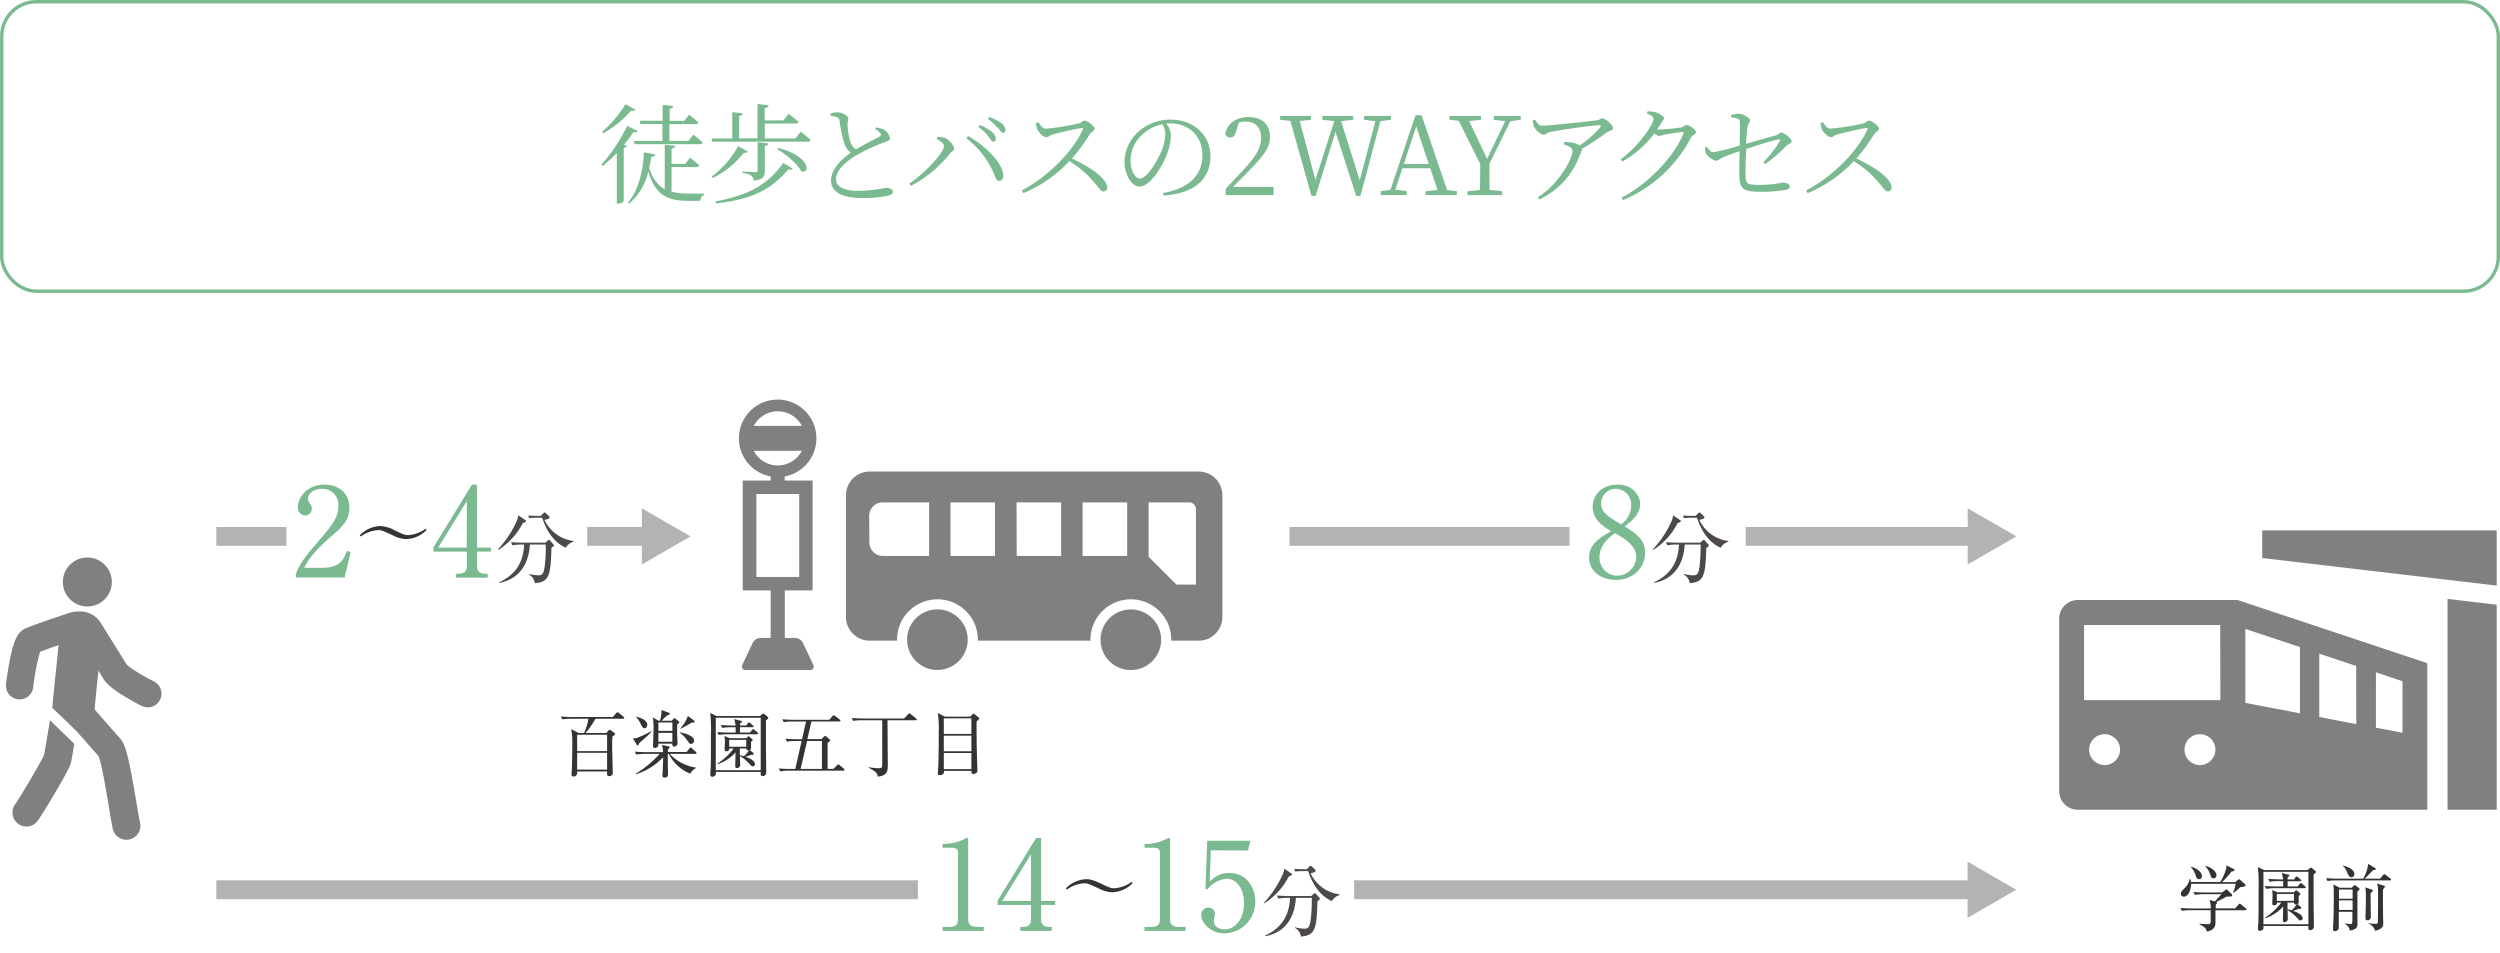 <svg xmlns="http://www.w3.org/2000/svg" width="690.95" height="263.51" viewBox="0 0 690.95 263.51"><defs><style>.cls-1,.cls-3{fill:none;stroke-miterlimit:10;}.cls-1{stroke:#7bba91;stroke-width:0.95px;}.cls-2{fill:#7bba91;}.cls-3{stroke:#b3b3b3;stroke-linecap:square;stroke-width:5.2px;}.cls-4{fill:#b3b3b3;}.cls-5{fill:#fff;}.cls-6{fill:gray;}.cls-7{fill:#333;}.cls-8{fill:#4c4948;}</style></defs><g id="レイヤー_2" data-name="レイヤー 2"><g id="レイヤー_1-2" data-name="レイヤー 1"><rect class="cls-1" x="0.48" y="0.48" width="690" height="80" rx="9.53"/><path class="cls-2" d="M176.23,36.19c-.18.33-.48.45-1.2.33A35.18,35.18,0,0,1,172.45,40l.84.33a1.13,1.13,0,0,1-.9.54v14.7a2.11,2.11,0,0,1-1.56.69h-.36v-14a37.89,37.89,0,0,1-3.9,3.6l-.36-.36a46.43,46.43,0,0,0,7.14-10.71Zm-.63-5.88c-.18.3-.48.42-1.14.27a30.33,30.33,0,0,1-7.71,6.24l-.33-.39a31.79,31.79,0,0,0,6.45-7.65Zm10,22.68a19.35,19.35,0,0,0,4.8.51c1,0,3.06,0,4.23,0v.42c-.7.12-1,.78-1.06,1.59h-3.38c-5.79,0-9.12-1.68-11-8.1a16.62,16.62,0,0,1-5.25,8.82l-.33-.33c3-3.45,4.14-9.09,4.35-13.8l3.12.57c-.09.42-.42.66-1.08.69-.15,1-.33,2-.57,3.09,1,3,2.4,4.77,4.29,5.82V40l2.88.3c-.06.39-.3.69-1,.78v4.23h3.75l1.38-1.74s1.55,1.26,2.54,2.13c-.08.33-.39.48-.81.48h-6.86Zm-8.82-19.62h6.36V29l2.94.3c-.06.39-.33.66-1,.78v3.33h4l1.38-1.71s1.56,1.2,2.55,2.13c-.09.33-.36.48-.78.48H185v4.65h5.25l1.38-1.74s1.59,1.23,2.58,2.16c-.09.33-.36.48-.78.48h-18l-.24-.9h7.89V34.27H177Z"/><path class="cls-2" d="M221.32,36.4s1.7,1.32,2.75,2.28c-.09.33-.36.48-.81.48h-26.4l-.23-.9h5.75V31l2.88.3c-.06.39-.33.66-1,.78v6.15h5.1V28.75l3.06.33c-.06.42-.36.72-1.08.81v3.39h5.16L218,31.45s1.65,1.32,2.7,2.22c-.06.33-.39.48-.81.48h-8.52v4.11h8.43Zm-14.58,5.49c-.15.27-.42.42-1.11.3a25.45,25.45,0,0,1-8.64,7l-.27-.39a26.3,26.3,0,0,0,7.26-8.4ZM197.8,55.66c7.74-1.53,13.8-3.72,18.66-10.62l2.67,1.56c-.18.3-.51.36-1.26.21-5.43,6.51-11.61,8.43-20,9.42Zm7.38-8.28s3,.21,3.57.21.63-.15.63-.57V39.31l3,.33c-.09.42-.36.6-1,.72v6.78c0,1.56-.36,2.52-3.09,2.79a1.93,1.93,0,0,0-.66-1.38,4.85,4.85,0,0,0-2.43-.72Zm9.9-6.51c9.3,2.43,8.76,7.53,6.33,6.39-1.11-2.1-4.26-4.65-6.6-6.06Z"/><path class="cls-2" d="M242.08,35.23a6.67,6.67,0,0,1,2.13.57A3.6,3.6,0,0,1,246,38.2c0,.6-.72.84-1.92,1.26a49.22,49.22,0,0,0-7.32,3.42c-2.4,1.38-5.7,3.9-5.7,6.69,0,1.77,1.68,3.18,6.36,3.18a41.61,41.61,0,0,0,7.37-.84c1,0,2,.27,2,1.17,0,.39-.48.75-1.08.93a31.68,31.68,0,0,1-7.64.72c-5.25,0-8.4-1.71-8.4-4.83,0-3.39,3.48-6.3,5.46-7.71a5.13,5.13,0,0,1-1.77-2.55,33.46,33.46,0,0,1-1.32-6.27,1.08,1.08,0,0,0-.84-1,12,12,0,0,0-1.65-.39l0-.63a6.88,6.88,0,0,1,1.92-.3c1.35,0,2.94,1,3,1.65-.1.52-.17,1-.22,1.56a19,19,0,0,0,.67,4.56,4.25,4.25,0,0,0,1.64,2.46c2.23-1.32,5.32-2.88,6.42-3.48.48-.24.6-.45.4-.84a3.28,3.28,0,0,0-1.54-1.26Z"/><path class="cls-2" d="M258.85,38.41l.21-.57a6.62,6.62,0,0,1,1.77.18c1.26.33,2.85,2.07,2.85,3,0,.57-.66.84-1.2,1.5a33.77,33.77,0,0,1-10.71,8.85l-.45-.6c3.87-2.64,9.57-8.37,9.57-10.47C260.89,39.58,259.63,38.8,258.85,38.41ZM276.19,50c-.75,0-.93-.6-1.41-1.8a24.28,24.28,0,0,0-7.71-10l.48-.6c4.26,2.31,9.3,7,9.72,10.59C277.39,49.36,276.88,50,276.19,50Zm-3-12.3a14.54,14.54,0,0,0-2.79-2.64l.42-.51a12.32,12.32,0,0,1,3.42,2,2.63,2.63,0,0,1,1,1.8c0,.51-.27.81-.72.81s-.75-.69-1.35-1.44Zm2.49-2.43A15.17,15.17,0,0,0,273,32.86l.36-.51a10.85,10.85,0,0,1,3.42,1.74,2.41,2.41,0,0,1,1.11,1.83c0,.51-.24.78-.69.78s-.78-.69-1.44-1.41Z"/><path class="cls-2" d="M287,33.76c.51.72,1.08,1.8,2.07,1.8a68.43,68.43,0,0,0,9.21-1.47c.63-.18,1-.75,1.41-.75.9,0,2.85,1.56,2.85,2.22s-.9.84-1.29,1.44a51.23,51.23,0,0,1-5,6.81c4.83,2.19,9.75,5.52,9.75,8a1,1,0,0,1-.89,1.1H305c-.81,0-1.23-1-2.82-2.76a26.82,26.82,0,0,0-6.63-5.61,36.57,36.57,0,0,1-12.72,8.85l-.45-.75C289.39,49,296.47,42,299.26,35.8c.15-.39,0-.45-.36-.42-2.13.33-6.3,1.35-7.95,1.77-.93.24-1.05.78-1.77.78-.87,0-2.07-1.29-2.43-2.07a4.84,4.84,0,0,1-.42-1.83Z"/><path class="cls-2" d="M321.43,53.35c7.35-1.29,10.89-5.07,10.89-10.5s-4-8.76-8.91-8.76c-.36,0-.72,0-1.08.06a5.64,5.64,0,0,1,1.29,3.18,15.33,15.33,0,0,1-.93,4.83c-1.26,3.6-4.74,9.42-7.8,9.42-2,0-4.11-3.18-4.11-6.87a11.5,11.5,0,0,1,4-8.43,13,13,0,0,1,8.76-3.21c6.18,0,11,4,11,10.26,0,5-3.12,10.08-12.93,10.71Zm-.21-19a11.37,11.37,0,0,0-5.67,3,9.63,9.63,0,0,0-3.09,6.93c0,2.88,1.32,5.07,2.55,5.07,2,0,4.74-4.74,6-7.59a14.42,14.42,0,0,0,1.08-4.62A5.29,5.29,0,0,0,321.22,34.33Z"/><path class="cls-2" d="M352,51.67v2.25H338.77v-1.8c1.86-1.92,3.72-3.93,5.16-5.46,3.3-3.57,4.62-6,4.62-8.55,0-2.7-1.56-4.53-4.14-4.53a7.33,7.33,0,0,0-2,.27l-.75,2.31c-.36,1.29-.81,1.86-1.59,1.86a1.61,1.61,0,0,1-1.44-.93c.51-3.15,3.3-4.74,6.42-4.74,4.05,0,5.94,2.25,5.94,5.55,0,2.76-1.44,4.92-6.24,9.72-.84.9-2.37,2.43-4,4.05Z"/><path class="cls-2" d="M384.4,33.1l-2.88.39L376,54.16h-1.17L369.1,36.43l-5.49,17.73h-1.14L356.62,33.4l-2.82-.3V32.05h8.52V33.1l-3.09.36,4.32,16.26,5.22-16.26-3.3-.36V32.05H374V33.1l-3.33.39,5.13,16.35,4.32-16.32L377,33.1V32.05h7.45Z"/><path class="cls-2" d="M402.64,52.84v1.08H394V52.84l3.3-.33-2-6h-7.71l-1.95,5.91,3.15.39v1.08h-7.2V52.84l2.7-.36,6.93-20.64h1.68l7.05,20.7Zm-7.77-7.53-3.45-10.38L388,45.31Z"/><path class="cls-2" d="M411.64,45.28c0,2.94,0,5.07.06,7.23l3.45.33v1.08h-9.57V52.84l3.45-.33c.06-2.13.06-4.26.06-7.2L403.18,33.4l-2.55-.3V32.05h8.7V33.1l-3.27.36L411,43.9,416,33.49l-3.15-.39V32.05h7.44V33.1l-2.88.42Z"/><path class="cls-2" d="M424.27,33.1c.6.9,1,1.65,1.89,1.65,1.92,0,13.56-1.26,15.3-1.53.63-.09.9-.51,1.41-.51.81,0,2.94,1.83,2.94,2.67,0,.69-1.2.81-1.86,1.32a67.15,67.15,0,0,1-6.69,4.41,1.94,1.94,0,0,1-.09.48c-2.25,6.12-5.37,10.32-11.7,13.56l-.48-.63c5.94-3.63,9.63-10.77,9.63-12.81,0-.9-1.11-1.35-2.43-1.8l.15-.66a8.85,8.85,0,0,1,1.92.12,6.16,6.16,0,0,1,2.34.81,27.79,27.79,0,0,0,5.6-4.89c.4-.57.28-.69-.35-.69-1.44,0-10,1.2-13.32,1.86-1.17.24-1.2.78-1.92.78S424.48,36,424,35.11a6.36,6.36,0,0,1-.39-1.83Z"/><path class="cls-2" d="M455.32,30.79a10.89,10.89,0,0,1,1.8.12c1.17.27,2.76,1.17,2.76,1.71s-.42.81-.87,1.56c-.33.54-.66,1.11-1,1.62a2.79,2.79,0,0,0,.58,0,59.49,59.49,0,0,0,6-.57c.81-.18,1-.69,1.54-.69.71,0,2.6,1.23,2.6,2,0,.6-1,.78-1.41,1.56A37.59,37.59,0,0,1,448.6,55.3l-.45-.66c7.71-4,14.76-11.76,17.1-17.7.15-.36,0-.45-.24-.45-.66,0-3.72.48-4.8.69a9.75,9.75,0,0,1-1.68.39,2.45,2.45,0,0,1-1.29-.72,27.7,27.7,0,0,1-8.88,7.8l-.45-.63c4.68-3.36,9.09-9.48,9.09-11.22,0-.51-.78-1-1.83-1.44Z"/><path class="cls-2" d="M487.39,44.77a31.15,31.15,0,0,0,4.5-5.73c.21-.36.09-.57-.33-.51-1.65.27-6.24,1.74-8.94,2.64-.12,2.64-.21,5.46-.18,7.23.06,2.46.36,2.7,4,2.7a29.86,29.86,0,0,0,6.24-.66c.81,0,2,.36,2,1.14,0,.54-.57.81-1.38.93a37.39,37.39,0,0,1-6,.51c-4.71,0-6.51-.27-6.57-4.23-.06-2.07,0-5,.09-7-1.44.48-3.39,1.17-4.65,1.71-1.08.48-1.11.9-2,.9a4.73,4.73,0,0,1-2.73-2.07,3.31,3.31,0,0,1-.18-1.59l.48-.18c.6.9,1.08,1.5,1.83,1.5a50.13,50.13,0,0,0,7.23-1.86c.06-2.46.15-5.46.06-6.66-.06-.75-1-.93-2.43-1.14l0-.57a7.24,7.24,0,0,1,2.22-.39c1.08,0,3,1.14,3,1.8s-.6,1.05-.72,2-.24,2.55-.36,4.5c2.58-.75,6.39-1.8,8.16-2.31.87-.24,1.08-.78,1.53-.78.87,0,2.91,1.62,2.91,2.34s-.87.72-1.56,1.41a40.4,40.4,0,0,1-5.82,5Z"/><path class="cls-2" d="M503.8,33.76c.51.72,1.08,1.8,2.07,1.8a68.18,68.18,0,0,0,9.21-1.47c.63-.18,1-.75,1.41-.75.9,0,2.85,1.56,2.85,2.22s-.9.84-1.29,1.44a49.73,49.73,0,0,1-5,6.81c4.83,2.19,9.75,5.52,9.75,8a1,1,0,0,1-.89,1.1h-.13c-.81,0-1.23-1-2.82-2.76a26.82,26.82,0,0,0-6.63-5.61,36.57,36.57,0,0,1-12.72,8.85l-.45-.75C506.23,49,513.31,42,516.1,35.8c.15-.39,0-.45-.36-.42-2.13.33-6.3,1.35-7.95,1.77-.93.24-1.05.78-1.77.78s-2.07-1.29-2.43-2.07a5.25,5.25,0,0,1-.42-1.83Z"/><line class="cls-3" x1="62.39" y1="148.25" x2="179.66" y2="148.25"/><polygon class="cls-4" points="177.39 156.02 190.85 148.25 177.39 140.48 177.39 156.02"/><line class="cls-3" x1="62.39" y1="245.9" x2="546.07" y2="245.9"/><polygon class="cls-4" points="543.79 253.68 557.25 245.91 543.79 238.13 543.79 253.68"/><line class="cls-3" x1="358.97" y1="148.25" x2="546.1" y2="148.25"/><polygon class="cls-4" points="543.83 156.02 557.29 148.25 543.83 140.48 543.83 156.02"/><rect class="cls-5" x="79.16" y="129.48" width="83.13" height="37.41"/><rect class="cls-5" x="253.7" y="226.1" width="120.54" height="37.41"/><rect class="cls-5" x="433.78" y="129.48" width="48.7" height="37.41"/><circle class="cls-6" cx="24.14" cy="160.85" r="6.77"/><path class="cls-6" d="M1.62,189.37c0-.12.36-3,.94-6.13C3.74,176.86,4.88,175,6.44,174c.31-.2.79-.51,7.25-2.76,1.21-.42,3-1,4.38-1.48a10.12,10.12,0,0,1,4.86-.73,6.92,6.92,0,0,1,4.68,2.74c5.83,9.35,7,11.29,7.36,11.83.78.9,4.3,3.11,7.65,4.78a3.78,3.78,0,0,1-3.38,6.76h0c-.09,0-2.21-1.11-4.5-2.48-4.55-2.72-5.85-4.32-6.44-5.51-.14-.25-.54-.9-1.1-1.79,0,.41-.09.89-.14,1.41-.26,2.45-.84,8.16-.89,9.22v.11c1.92,2.19,5,5.74,7,7.94,1.54,1.7,2.43,5.19,4.53,17.76.4,2.35.77,4.57,1,5.51a3.87,3.87,0,0,1-7.53,1.82l0-.07c-.27-1.17-.62-3.29-1.07-6-.67-4-2-12.15-2.88-14.11-1.76-2-4.28-4.83-6.14-6.94v0l-6.62-6.38c.12-1.5.47-5.31,1-10.1.08-.78.15-1.46.2-2,.2-2,.38-3.8.52-5.22-2,.68-4,1.4-5.11,1.83a59.85,59.85,0,0,0-1.91,10h0a3.78,3.78,0,0,1-7.5-.89Z"/><path class="cls-6" d="M12.14,208.72c.24-1.15.93-4.93,1.65-9.7l6.73,6.56c-.38,2.39-.74,4.52-.9,5.16s-.38,1.52-4.17,8c-1.75,3-4,6.64-5,8.09a3.87,3.87,0,0,1-6.28-4.53C5.75,220.07,11.34,210.58,12.14,208.72Z"/><circle class="cls-6" cx="312.54" cy="176.81" r="8.38"/><path class="cls-6" d="M233.81,136.85v33.7a6.53,6.53,0,0,0,6.51,6.51h7.6v-.25a11.17,11.17,0,1,1,22.34,0h0a2.09,2.09,0,0,1,0,.25h31.12v-.25a11.17,11.17,0,0,1,22.34,0,2.09,2.09,0,0,1,0,.25h7.6a6.53,6.53,0,0,0,6.52-6.51v-33.7a6.53,6.53,0,0,0-6.52-6.52h-91A6.53,6.53,0,0,0,233.81,136.85Zm83.64,2h11.22a1.88,1.88,0,0,1,1.86,1.87v20.85h-5.39l-7.69-7.69Zm-18.25,0h12.33v14.8H299.2Zm-18.25,0h12.33v14.8H281Zm-18.25,0H275v14.8H262.7Zm-22.47,3.73a3.73,3.73,0,0,1,3.72-3.73h12.83v14.8H244a3.73,3.73,0,0,1-3.72-3.72Z"/><circle class="cls-6" cx="259.09" cy="176.81" r="8.38" transform="translate(-28.69 301.61) rotate(-57.76)"/><path class="cls-6" d="M206.14,185.19a1,1,0,0,1-1.1-.86,1,1,0,0,1,.15-.64l2.86-6.06a2.5,2.5,0,0,1,2.08-1.31H213V163.17h-7.72V132.81H213v-1.13a10.71,10.71,0,1,1,3.86,0v1.13h7.72v30.36H216.9v13.15h2.92a2.51,2.51,0,0,1,2.07,1.32l2.86,6.05a1,1,0,0,1-.3,1.36,1,1,0,0,1-.64.14Zm14.75-25.74V136.54H209.05v22.91ZM208.33,124.6a7.48,7.48,0,0,0,13.28,0Zm13.28-6.9a7.49,7.49,0,0,0-13.28,0Z"/><path class="cls-6" d="M618.43,165.83H574.24a5.14,5.14,0,0,0-5.12,5.12v47.73a5.14,5.14,0,0,0,5.12,5.12h96.62V183.29Zm-36.76,45.62a4.27,4.27,0,1,1,4.27-4.26,4.26,4.26,0,0,1-4.27,4.26Zm26.35,0a4.27,4.27,0,1,1,4.27-4.26,4.26,4.26,0,0,1-4.27,4.26Zm5.64-17.95H576V172.74h37.63Zm22,3.64-15.09-2.87V173.83l15.09,5Zm15.57,3L641,198.16V180.65l10.2,3.4ZM664,202.52l-7.34-1.4V185.83l7.34,2.45Z"/><polygon class="cls-6" points="676.46 165.53 676.46 223.8 690.04 223.8 690.04 167.13 676.46 165.53"/><polygon class="cls-6" points="690.04 161.85 625.23 154.23 625.23 146.6 690.04 146.6 690.04 161.85"/><path class="cls-2" d="M95.24,159.62H81.77v-.92c.68-2.16,2.3-4.56,5-7.68,5-5.83,6.75-7.78,6.75-11.21a4.4,4.4,0,0,0-4.09-4.7,3.69,3.69,0,0,0-.47,0c-2.4,0-3.84,1.44-3.84,2.67a2,2,0,0,0,.34,1.07,3,3,0,0,1,.72,1.71,1.89,1.89,0,0,1-1.85,1.92,2.16,2.16,0,0,1-2-2.35v-.05c0-2.5,2.43-6.14,7.37-6.14,4.25,0,6.86,2.68,6.86,6.38,0,3.46-2,5.35-5.08,8-1.16,1-5.69,4.83-7.4,8.61H88.9c4.8,0,5.93-1.86,7-4.7l1,.37Z"/><path class="cls-7" d="M112.24,149a8.28,8.28,0,0,1-3.57-1c-3.17-1.44-3.23-1.48-4.19-1.48a8.92,8.92,0,0,0-4.76,1.75l-.28-.33a8.19,8.19,0,0,1,5.67-2.55,8.7,8.7,0,0,1,3.93,1.17c2.42,1.14,2.81,1.34,3.81,1.34a9.2,9.2,0,0,0,4.76-1.77l.29.33A8.2,8.2,0,0,1,112.24,149Z"/><path class="cls-7" d="M307.39,246.61a8.32,8.32,0,0,1-3.58-1c-3.16-1.44-3.23-1.48-4.19-1.48a8.94,8.94,0,0,0-4.76,1.74l-.28-.33a8.19,8.19,0,0,1,5.67-2.55c.88,0,1.75.15,3.93,1.18,2.42,1.13,2.82,1.33,3.82,1.33a9.15,9.15,0,0,0,4.76-1.77l.28.33A8.17,8.17,0,0,1,307.39,246.61Z"/><path class="cls-2" d="M130.43,133.94h1.41v17.42h3.87v1.1h-3.87v4c0,1.51.75,2.1,2.4,2.1h.55v1.1h-8.71v-1.1h.55c1.61,0,2.4-.55,2.4-2.1v-4H119.8v-1.2Zm-1.4,4.53-7.92,12.89H129Z"/><path class="cls-8" d="M144.49,144.56a18.83,18.83,0,0,1-6.77,7.42l-.11-.15a28.11,28.11,0,0,0,5.28-8,6.68,6.68,0,0,0,.35-1.4l1.88,1.27c.11.07.28.2.28.35S144.84,144.48,144.49,144.56Zm7.92,6.83c-.22,7.86-.66,9.45-4.59,9.8a3.13,3.13,0,0,0-1.63-2.4l0-.15a13.55,13.55,0,0,0,2.53.37c1,0,1.46-.24,1.79-2.22a44.12,44.12,0,0,0,.33-6.29h-4.41c-.13,3.43-1.59,9.34-8.47,10.6l0-.17c4.43-2.05,6.68-5.35,6.9-10.43h-.64a13.06,13.06,0,0,0-2.57.22l-.42-.88c1.35.11,2.69.14,3.34.14h6.17l.59-.53a.69.69,0,0,1,.4-.24c.11,0,.21.11.3.2l.87,1a.55.55,0,0,1,.2.35C153.08,150.91,153,151,152.41,151.39Zm4,0c-2.34-1-4.93-3.36-6.57-8.29h-1.75a10.25,10.25,0,0,0-1.83.13l-.28-.76c1,.09,1.94.11,2.38.11h1.09l.7-.7c.2-.2.28-.24.39-.24s.22.11.37.24l.81.78a.39.39,0,0,1,.17.33c0,.44-1,.61-1.4.68a10.2,10.2,0,0,0,8,5.84l0,.22A3.61,3.61,0,0,0,156.38,151.37Z"/><path class="cls-2" d="M454.68,152.73c0,4-3.12,7.54-8.09,7.54-3.91,0-7.4-2.26-7.4-6.17,0-3.7,2.94-5.45,6.1-7.3-1.82-1.06-5.11-3-5.11-6.72,0-3.4,2.67-6.14,6.86-6.14,4.7,0,6.27,3.5,6.27,5.42,0,2.91-2.81,5-4.29,6.14C452.25,147.48,454.68,149.2,454.68,152.73ZM442.07,154a4.93,4.93,0,0,0,4.76,5.1H447a5.33,5.33,0,0,0,5.21-5.18c0-3.25-3.39-5.17-5.9-6.58C444.77,148.51,442.07,150.6,442.07,154Zm8.74-14.26a4.32,4.32,0,0,0-4-4.62h-.24a4,4,0,0,0-4.05,3.86v.22c0,2.4,2,3.6,5.52,5.72a6.5,6.5,0,0,0,2.78-5.18Z"/><path class="cls-8" d="M463.66,144.56A18.81,18.81,0,0,1,456.9,152l-.11-.15a28.11,28.11,0,0,0,5.28-8,7.36,7.36,0,0,0,.35-1.4l1.88,1.27c.11.07.28.2.28.35S464,144.48,463.66,144.56Zm7.92,6.83c-.21,7.86-.65,9.45-4.58,9.8a3.15,3.15,0,0,0-1.63-2.4l0-.15a13.55,13.55,0,0,0,2.53.37c1.05,0,1.46-.24,1.79-2.22a44.11,44.11,0,0,0,.32-6.29h-4.4c-.13,3.43-1.6,9.34-8.47,10.6l0-.17c4.43-2.05,6.67-5.35,6.9-10.43h-.64a13.06,13.06,0,0,0-2.57.22l-.41-.88c1.35.11,2.68.14,3.33.14h6.17l.59-.53a.7.7,0,0,1,.39-.24c.11,0,.22.11.3.2l.88,1a.65.65,0,0,1,.2.35c0,.19-.07.24-.68.67Zm4,0c-2.34-1-4.94-3.36-6.57-8.29h-1.75a10.25,10.25,0,0,0-1.83.13l-.28-.76c1,.09,1.94.11,2.37.11h1.1l.7-.7c.2-.2.28-.24.39-.24s.22.11.37.24l.81.78a.4.4,0,0,1,.18.33c0,.44-1,.61-1.4.68a10.17,10.17,0,0,0,8,5.84l0,.22A3.56,3.56,0,0,0,475.56,151.37Z"/><path class="cls-2" d="M260.49,256.18h1.89c1.78,0,2.4-.69,2.4-2.09V235.54c0-1.07-1-1.24-1.65-1.24h-2.6v-1.06h.61a13.1,13.1,0,0,0,5.59-1.44,1,1,0,0,1,.48-.2c.31,0,.38.2.38.48v22c0,1.47.72,2.09,2.4,2.09h1.89v1.1H260.49Z"/><path class="cls-2" d="M286.35,231.6h1.4V249h3.88v1.1h-3.88v4c0,1.5.76,2.09,2.4,2.09h.55v1.1H282v-1.1h.55c1.61,0,2.4-.55,2.4-2.09v-4h-9.22v-1.2Zm-1.41,4.53L277,249h7.92Z"/><path class="cls-2" d="M316.29,256.18h1.89c1.78,0,2.4-.69,2.4-2.09V235.54c0-1.07-1-1.24-1.65-1.24h-2.6v-1.06h.61a13.1,13.1,0,0,0,5.59-1.44c.24-.14.34-.2.48-.2.31,0,.38.2.38.48v22c0,1.47.72,2.09,2.4,2.09h1.88v1.1H316.29Z"/><path class="cls-2" d="M334.64,235l-.31,8.64c1.47-1.3,2.78-2.37,5.31-2.37,4.94,0,7.3,4.08,7.3,7.85a8.71,8.71,0,0,1-8.47,8.85c-3.9,0-6.48-2.92-6.48-5a2,2,0,0,1,1.76-2.12H334a1.7,1.7,0,0,1,1.79,1.6v.18a3.59,3.59,0,0,1-.18,1,6.25,6.25,0,0,0-.1,1c0,1.48,1.55,2.23,2.92,2.23,2.78,0,5.38-2.64,5.38-7.23,0-4.36-2.3-6.76-4.8-6.76a7.48,7.48,0,0,0-5.35,3l-.51-.28.51-13.23h11.93l-.68,2.71Z"/><path class="cls-8" d="M356.2,242.22a18.87,18.87,0,0,1-6.76,7.42l-.11-.15a28.61,28.61,0,0,0,5.28-8,7.36,7.36,0,0,0,.35-1.4l1.87,1.27c.11.06.29.19.29.34S356.55,242.13,356.2,242.22Zm7.92,6.83c-.22,7.85-.65,9.45-4.58,9.8a3.12,3.12,0,0,0-1.64-2.4l0-.15a14.41,14.41,0,0,0,2.54.37c1,0,1.46-.24,1.78-2.23a43.9,43.9,0,0,0,.33-6.28h-4.41c-.13,3.42-1.59,9.34-8.46,10.6l-.05-.17c4.43-2.06,6.68-5.35,6.9-10.43h-.63a13.86,13.86,0,0,0-2.57.21l-.42-.87c1.35.11,2.69.13,3.34.13h6.17l.59-.52a.64.64,0,0,1,.4-.24c.11,0,.22.11.3.2l.88,1a.65.65,0,0,1,.2.35C364.8,248.57,364.73,248.61,364.12,249.05Zm4,0c-2.33-1-4.93-3.36-6.57-8.29h-1.74a10.18,10.18,0,0,0-1.83.13l-.29-.77c1,.09,1.95.11,2.38.11h1.09l.7-.7c.2-.19.29-.24.4-.24s.21.11.37.24l.8.79a.39.39,0,0,1,.18.33c0,.43-1,.61-1.4.67a10.16,10.16,0,0,0,8,5.85l0,.22a3.59,3.59,0,0,0-2.12,1.66Z"/><path class="cls-7" d="M172.19,198.64h-7.6a25,25,0,0,1-2.74,3.94h5.7l.6-.66c.14-.14.24-.22.34-.22a1.08,1.08,0,0,1,.4.2l.9.64a.37.37,0,0,1,.2.3c0,.12-.06.32-.72.7-.06.9-.08,1.48-.08,2.68,0,1,.16,6.2.16,7.39a.76.76,0,0,1-.16.56,1.18,1.18,0,0,1-.84.34c-.6,0-.58-.32-.56-1.3h-8.26c0,.28.08,1.4-1,1.4-.54,0-.58-.38-.58-.68,0-.14.08-.9.08-1.08.1-2.28.12-4.68.12-6.43a23.86,23.86,0,0,0-.26-4.92l2,1.08h1.54a15.09,15.09,0,0,0,1.2-3.94h-4.86a15.53,15.53,0,0,0-2.36.18l-.4-.8c1,.1,2.06.14,3.08.14h11.28l.94-1.06c.16-.18.26-.26.36-.26a1,1,0,0,1,.4.22l1.28,1.06a.45.45,0,0,1,.2.34C172.5,198.58,172.38,198.64,172.19,198.64Zm-4.4,4.42h-8.28v4.54h8.28Zm0,5h-8.28v4.64h8.28Z"/><path class="cls-7" d="M176.69,205.36c-.2.48-.28.66-.44.66s-.24-.14-.32-.28l-1-1.68a2.48,2.48,0,0,0,.94-.06,23.34,23.34,0,0,0,4.2-2l0,.08C179.53,202.88,179.07,203.3,176.69,205.36Zm15.52,3h-7.1a12.46,12.46,0,0,0,7.3,3.8v.09a4.15,4.15,0,0,0-1.66,1.56,11.37,11.37,0,0,1-5.92-5.45h-.26c0,1,0,1.58,0,2.55,0,.47.06,2.84.06,2.93,0,.42,0,1.07-.94,1.07-.62,0-.62-.38-.62-.52s.14-2,.14-2.39.08-1.75.06-2.72a17.61,17.61,0,0,1-7.56,4.74l-.06-.13a30.6,30.6,0,0,0,6.68-5.53h-4.14a15.27,15.27,0,0,0-2.34.18l-.4-.8c1.34.12,2.74.14,3.08.14h4.72a7.67,7.67,0,0,0-.28-2l1.72.38c.22,0,.38.14.38.3s-.16.34-.48.54v.74h5.16l.82-1c.12-.14.2-.22.3-.22s.22.08.36.2l1.1,1a.52.52,0,0,1,.18.32c0,.14-.15.2-.3.2Zm-14.06-7.1c-.44,0-.5-.12-1.08-1.18a6.74,6.74,0,0,0-1.28-1.94l0-.08c.76.2,3.1.82,3.1,2.24,0,.36-.22,1-.78,1Zm9-1c0,.4,0,1.87,0,2.3s.1,2.32.1,2.72a.92.92,0,0,1-.76,1.05h-.18c-.52,0-.5-.5-.5-.8h-3.86c0,.5,0,.56-.08.72a1.08,1.08,0,0,1-.88.48c-.5,0-.5-.38-.5-.56,0-.74.14-4.06.14-4.74a18.27,18.27,0,0,0-.2-3.14l1.6.9h.38a10.25,10.25,0,0,0,.4-2.32,4.73,4.73,0,0,0,0-.65l2.08.78a.26.26,0,0,1,.2.27c0,.2-.14.26-.54.4s-1.44,1.3-1.68,1.52h2.78l.44-.46c.12-.14.22-.22.35-.22s.17.06.33.2l.77.62a.38.38,0,0,1,.18.3c0,.11-.11.23-.55.61Zm-1.32-.58h-3.86V202h3.86Zm0,2.87h-3.86V205h3.86Zm5.24,3.07c-.42,0-.5-.1-1.24-1.14a8.33,8.33,0,0,0-2-2v-.1c.84.16,4,.82,4,2.3a.86.86,0,0,1-.8.9Zm.58-5.93a2.25,2.25,0,0,1-.44,0c-.46.32-2.62,1.53-3.08,1.72l-.08-.11a9.71,9.71,0,0,0,2.06-3.43l1.72,1.28a.33.33,0,0,1,.15.28.29.29,0,0,1-.28.3Z"/><path class="cls-7" d="M210.05,197.88l.58-.48a.65.65,0,0,1,.36-.18.53.53,0,0,1,.28.14l.86.74c.1.08.22.2.22.32s-.22.38-.66.68c0,1.1,0,3.4,0,7,0,1.16.08,6.28.08,7.32a1,1,0,0,1-.93,1.08h-.05c-.62,0-.58-.46-.54-1.16H197.83a2.92,2.92,0,0,1,0,.66c-.06.44-.64.68-1,.68s-.52-.28-.52-.62.1-1.46.1-1.7c.06-1.34.08-2.32.08-9.52a39.85,39.85,0,0,0-.2-5.78l1.72.82Zm-12.22.48v14.5h12.42v-14.5Zm10.34,9.72a.33.33,0,0,1,.12.24c0,.26-.22.3-.38.3a1.45,1.45,0,0,1-.36,0c-.64.26-.84.32-1.52.54.84.3,2.62,1,2.62,2a.62.62,0,0,1-.6.66h0c-.24,0-.34-.06-1.12-.92a10.32,10.32,0,0,0-2.42-1.94c0,.38.06,2.25.06,2.44a.93.93,0,0,1-.92.9c-.32,0-.44-.28-.44-.6,0-.6.08-3.22.08-3.76a11.43,11.43,0,0,1-5,3.28l-.08-.12a17.62,17.62,0,0,0,4.56-4.22h-1.18a.74.74,0,0,1-.74.76h-.06c-.52,0-.52-.36-.52-.58s.08-1.74.08-2.06a6.46,6.46,0,0,0-.14-1.58l1.5.6h4.54l.36-.34c.1-.1.2-.2.28-.2a.5.5,0,0,1,.28.16l.7.62a.37.37,0,0,1,.16.28c0,.08-.12.2-.46.5,0,.26,0,1.4,0,1.62a.67.67,0,0,1-.32.66Zm-1.92-7.58.42-.6q.15-.24.3-.24a.74.74,0,0,1,.38.2l.7.6c.1.08.22.18.22.3s-.18.22-.32.22h-3.44v1.48h2.76l.58-.68c.12-.14.2-.24.32-.24a.62.62,0,0,1,.38.2l.8.68c.12.1.2.18.2.3s-.18.22-.3.22H201a15.53,15.53,0,0,0-2.36.18l-.4-.8c1,.1,2.06.14,3.08.14h2V201h-1.36a13.33,13.33,0,0,0-2.36.18l-.4-.8c1.24.1,2.7.14,3.08.14h1a7.81,7.81,0,0,0-.36-1.78l1.86.48c.12,0,.26.08.26.24s-.2.34-.5.52v.54Zm0,5.88v-1.9h-4.72v1.9Zm-1.78.48c0,.86,0,1.4,0,1.88a7.25,7.25,0,0,1,1.14.26,8.42,8.42,0,0,0,1.42-1.62c-.46.12-.76-.1-.76-.52Z"/><path class="cls-7" d="M233,213h-15a13.33,13.33,0,0,0-2.36.18l-.4-.8c1,.1,2.06.14,3.08.14h1.48l1.76-7.73h-1.7a13.33,13.33,0,0,0-2.36.18l-.4-.8c1.58.14,3,.14,3.08.14h1.48l1.12-4.9h-3.8a14.35,14.35,0,0,0-2.36.18l-.4-.8c1,.1,2,.14,3.08.14h9.89l.9-1c.08-.1.2-.24.34-.24a.71.71,0,0,1,.34.18l1.32,1a.52.52,0,0,1,.2.3c0,.18-.17.22-.3.22h-7.73l-1.12,4.9H227l.72-.66c.2-.2.27-.24.37-.24s.15,0,.3.18l.8.7c.14.12.26.24.26.38s-.28.36-.72.65v7.2h1.62l1-1c.14-.15.22-.24.32-.24s.2.05.36.2l1.18,1a.49.49,0,0,1,.2.3C233.32,213,233.12,213,233,213Zm-5.83-8.2h-4.1l-1.8,7.72h5.9Z"/><path class="cls-7" d="M253.09,199.06h-7.8c0,.56.08,11.55.08,12.15,0,1.72,0,3.16-2.78,3.43-.1-.84-.24-1.24-2.48-2.45l0-.15a18.32,18.32,0,0,0,2.66.28c.62,0,.92-.08,1-.4a8.87,8.87,0,0,0,.06-1.46c0-1.8,0-9.76,0-11.4h-5.68a13.33,13.33,0,0,0-2.36.18l-.4-.78c1.24.08,2.48.12,3.08.12h11.4L251,197.4c.08-.08.2-.24.32-.24a.68.68,0,0,1,.36.2l1.48,1.18a.43.43,0,0,1,.2.32C253.39,199,253.21,199.06,253.09,199.06Z"/><path class="cls-7" d="M268.17,198.06l.56-.58c.12-.14.22-.24.34-.24a.68.68,0,0,1,.36.2l1,.82c.18.16.22.26.22.36s-.28.42-.74.74c0,.9,0,1.24,0,2.12,0,4.85.1,7.4.22,11.1,0,0,0,.34,0,.42,0,.84-1,.9-1.12.9-.58,0-.54-.5-.52-.84h-7.6c0,.4,0,.52-.08.7a1.28,1.28,0,0,1-1.06.48c-.52,0-.54-.28-.54-.52s.12-2,.14-2.3c.08-1.92.1-6.78.1-8.78a31.3,31.3,0,0,0-.26-5.56l2,1Zm-7.32.48v4.3h7.62v-4.3Zm0,4.78v4.32h7.62v-4.32Zm0,4.8v4.46h7.62v-4.46Z"/><path class="cls-7" d="M620.53,251.58h-8.22V255c0,1.2-.6,2.16-2.4,2.48-.12-.72-.42-1.24-2-2v-.16c.46,0,1.66.1,2,.1.88,0,1.08-.06,1.08-.76v-3.1h-5.62a15.53,15.53,0,0,0-2.36.18l-.38-.8c1.36.12,2.78.14,3.06.14H611a5.94,5.94,0,0,0-.34-2.36l1.48.42,1.82-2h-5a14,14,0,0,0-2.34.18l-.4-.8c1.32.12,2.7.14,3.06.14h4.9l.76-.62c.18-.14.28-.2.38-.2s.2.06.36.2l1.14,1.1a.47.47,0,0,1,.12.3c0,.26-.32.36-.68.36h-.9a12.35,12.35,0,0,1-1.68.9l-1.12.58a.28.28,0,0,1,.18.24c0,.14-.14.32-.36.54v1h5.36l.9-1c.2-.22.28-.3.38-.3s.24.1.46.28l1.22,1a.52.52,0,0,1,.2.3C620.83,251.48,620.73,251.58,620.53,251.58Zm-.16-6.6a4.63,4.63,0,0,1-1.16.2c-.2.16-.28.24-.92.82a9.35,9.35,0,0,1-1,.74l-.14-.06a9.29,9.29,0,0,0,.74-2.42H605.57c0,1.36-.6,3.54-2,3.54a.75.75,0,0,1-.82-.68V247c0-.5.22-.7,1.1-1.6a4.52,4.52,0,0,0,1.34-2.5h.14a3.22,3.22,0,0,1,.18.86h8.12a13.46,13.46,0,0,0,1.6-3.54,2.7,2.7,0,0,0,.1-1.06l2,1c.16.08.26.16.26.28s-.08.22-.24.28a3.58,3.58,0,0,1-.64.18,21.11,21.11,0,0,1-2.6,2.9h3.72l.6-.56c.18-.16.28-.22.38-.22a.53.53,0,0,1,.36.2l1.22,1.08c.1.1.22.22.22.34a.32.32,0,0,1-.22.36Zm-12.58-2c-.56,0-.74-.38-1-1.12a4.64,4.64,0,0,0-1.28-2.16l.06-.12c1.52.34,3,1.42,3,2.56a.78.78,0,0,1-.72.84Zm4-.22c-.58,0-.7-.34-1-1.26a5.59,5.59,0,0,0-1.28-2.06l.08-.12c1.76.46,3,1.64,3,2.54a.83.83,0,0,1-.73.9Z"/><path class="cls-7" d="M637.79,240.46l.58-.48a.62.62,0,0,1,.36-.18.57.57,0,0,1,.28.14l.86.74c.1.08.22.2.22.32s-.22.38-.66.68c0,1.1,0,3.4,0,7,0,1.16.08,6.28.08,7.32a1,1,0,0,1-.93,1.08h-.05c-.62,0-.58-.46-.54-1.16H625.57a3.64,3.64,0,0,1,0,.66c-.06.44-.64.68-1,.68s-.52-.28-.52-.62.1-1.46.1-1.7c.06-1.34.08-2.32.08-9.52a41.32,41.32,0,0,0-.2-5.78l1.72.82Zm-12.22.48v14.5H638v-14.5Zm10.34,9.72a.37.37,0,0,1,.12.24c0,.26-.22.3-.38.3a2.17,2.17,0,0,1-.36,0c-.64.26-.84.32-1.52.54.84.3,2.62,1,2.62,2a.62.62,0,0,1-.6.66h0c-.24,0-.34-.06-1.12-.92a10.32,10.32,0,0,0-2.42-1.94c0,.38.06,2.24.06,2.44a.93.93,0,0,1-.92.9c-.32,0-.44-.28-.44-.6,0-.6.08-3.22.08-3.76a11.54,11.54,0,0,1-5,3.28l-.08-.12a18,18,0,0,0,4.56-4.22h-1.18a.76.76,0,0,1-.74.76h-.06c-.52,0-.52-.36-.52-.58s.08-1.74.08-2.06a6.46,6.46,0,0,0-.14-1.58l1.5.6H634l.36-.34c.1-.1.2-.2.28-.2a.45.45,0,0,1,.28.16l.7.62a.37.37,0,0,1,.16.28c0,.08-.12.2-.46.5,0,.26,0,1.4,0,1.62a.68.68,0,0,1-.32.66ZM634,243.08l.42-.6q.15-.24.3-.24a.78.78,0,0,1,.38.2l.7.6c.1.08.22.18.22.3s-.18.22-.32.22h-3.44V245H635l.58-.68c.12-.14.2-.24.32-.24a.62.62,0,0,1,.38.2l.8.68c.12.1.2.18.2.3s-.18.22-.3.22h-8.28a15.53,15.53,0,0,0-2.36.18l-.4-.8c1,.1,2.06.14,3.08.14h2v-1.48h-1.36a13.33,13.33,0,0,0-2.36.18l-.4-.8c1.24.1,2.7.14,3.08.14h1a7.71,7.71,0,0,0-.36-1.78l1.86.48c.12,0,.26.08.26.24s-.2.34-.5.52v.54Zm0,5.88v-1.9h-4.72V249Zm-1.78.48c0,.86,0,1.4,0,1.88a7.25,7.25,0,0,1,1.14.26,8.78,8.78,0,0,0,1.42-1.62c-.46.12-.76-.1-.76-.52Z"/><path class="cls-7" d="M660.55,243.32H645.63a13.33,13.33,0,0,0-2.36.18l-.4-.8c1.38.12,2.8.14,3.08.14h7.18a10.09,10.09,0,0,0,1.38-4.08l1.88,1.1a.38.38,0,0,1,.22.32c0,.14-.12.28-.76.32-1.24,1.32-1.36,1.44-2.3,2.34h4.24l.86-1c.12-.14.22-.24.32-.24s.16,0,.38.2l1.3,1a.42.42,0,0,1,.2.3C660.85,243.28,660.67,243.32,660.55,243.32Zm-9,3.18c0,1.16,0,5.42,0,7.38,0,.24,0,1.24,0,1.46,0,.64,0,1.5-2.1,1.86a2.32,2.32,0,0,0-1.42-1.84v-.12c.3,0,1.2.14,1.6.14s.52,0,.52-1.32c0-.32,0-1.78,0-2.06h-3.76c0,.68,0,3.72,0,4.34a.89.89,0,0,1-.18.62,1.19,1.19,0,0,1-.88.38c-.4,0-.54-.2-.54-.56,0,0,0-.2,0-.42.2-2.62.22-6.1.22-9.16,0-.92,0-1.84-.1-2.76l1.74.92h3.32l.48-.48c.16-.16.26-.24.34-.24a.87.87,0,0,1,.36.18l.78.6c.06,0,.22.16.22.3s-.44.56-.72.78Zm-1.34-.66h-3.76v2.56h3.76Zm0,3h-3.76v2.64h3.76Zm-.36-6.4c-.38,0-.66-.18-1-1-.6-1.36-.68-1.56-1.36-2.12l0-.12c1.22.3,3.2,1,3.2,2.36a.85.85,0,0,1-.78.92Zm5.34,4.38c0,.56,0,1.12,0,1.68,0,.76.06,4.14.06,4.84a.91.91,0,0,1-.85,1h-.11c-.52,0-.52-.36-.52-.5,0-.8.12-4.24.12-5,0-2.94-.06-3.14-.24-3.6l1.88.62c.18.06.28.18.28.3s-.2.36-.58.66Zm3.44-1.12c-.08,1.92,0,5.64,0,7.72,0,.28.06,1.5.06,1.74,0,.54,0,1.62-2.26,2.08a3,3,0,0,0-1.76-1.94l0-.12a10.28,10.28,0,0,0,1.56.14c.7,0,.88-.08.94-.28s.08-6.64.08-7.12c0-2.66,0-2.82-.28-3.72l1.84.56c.12,0,.32.12.32.3S658.85,245.56,658.61,245.74Z"/></g></g></svg>